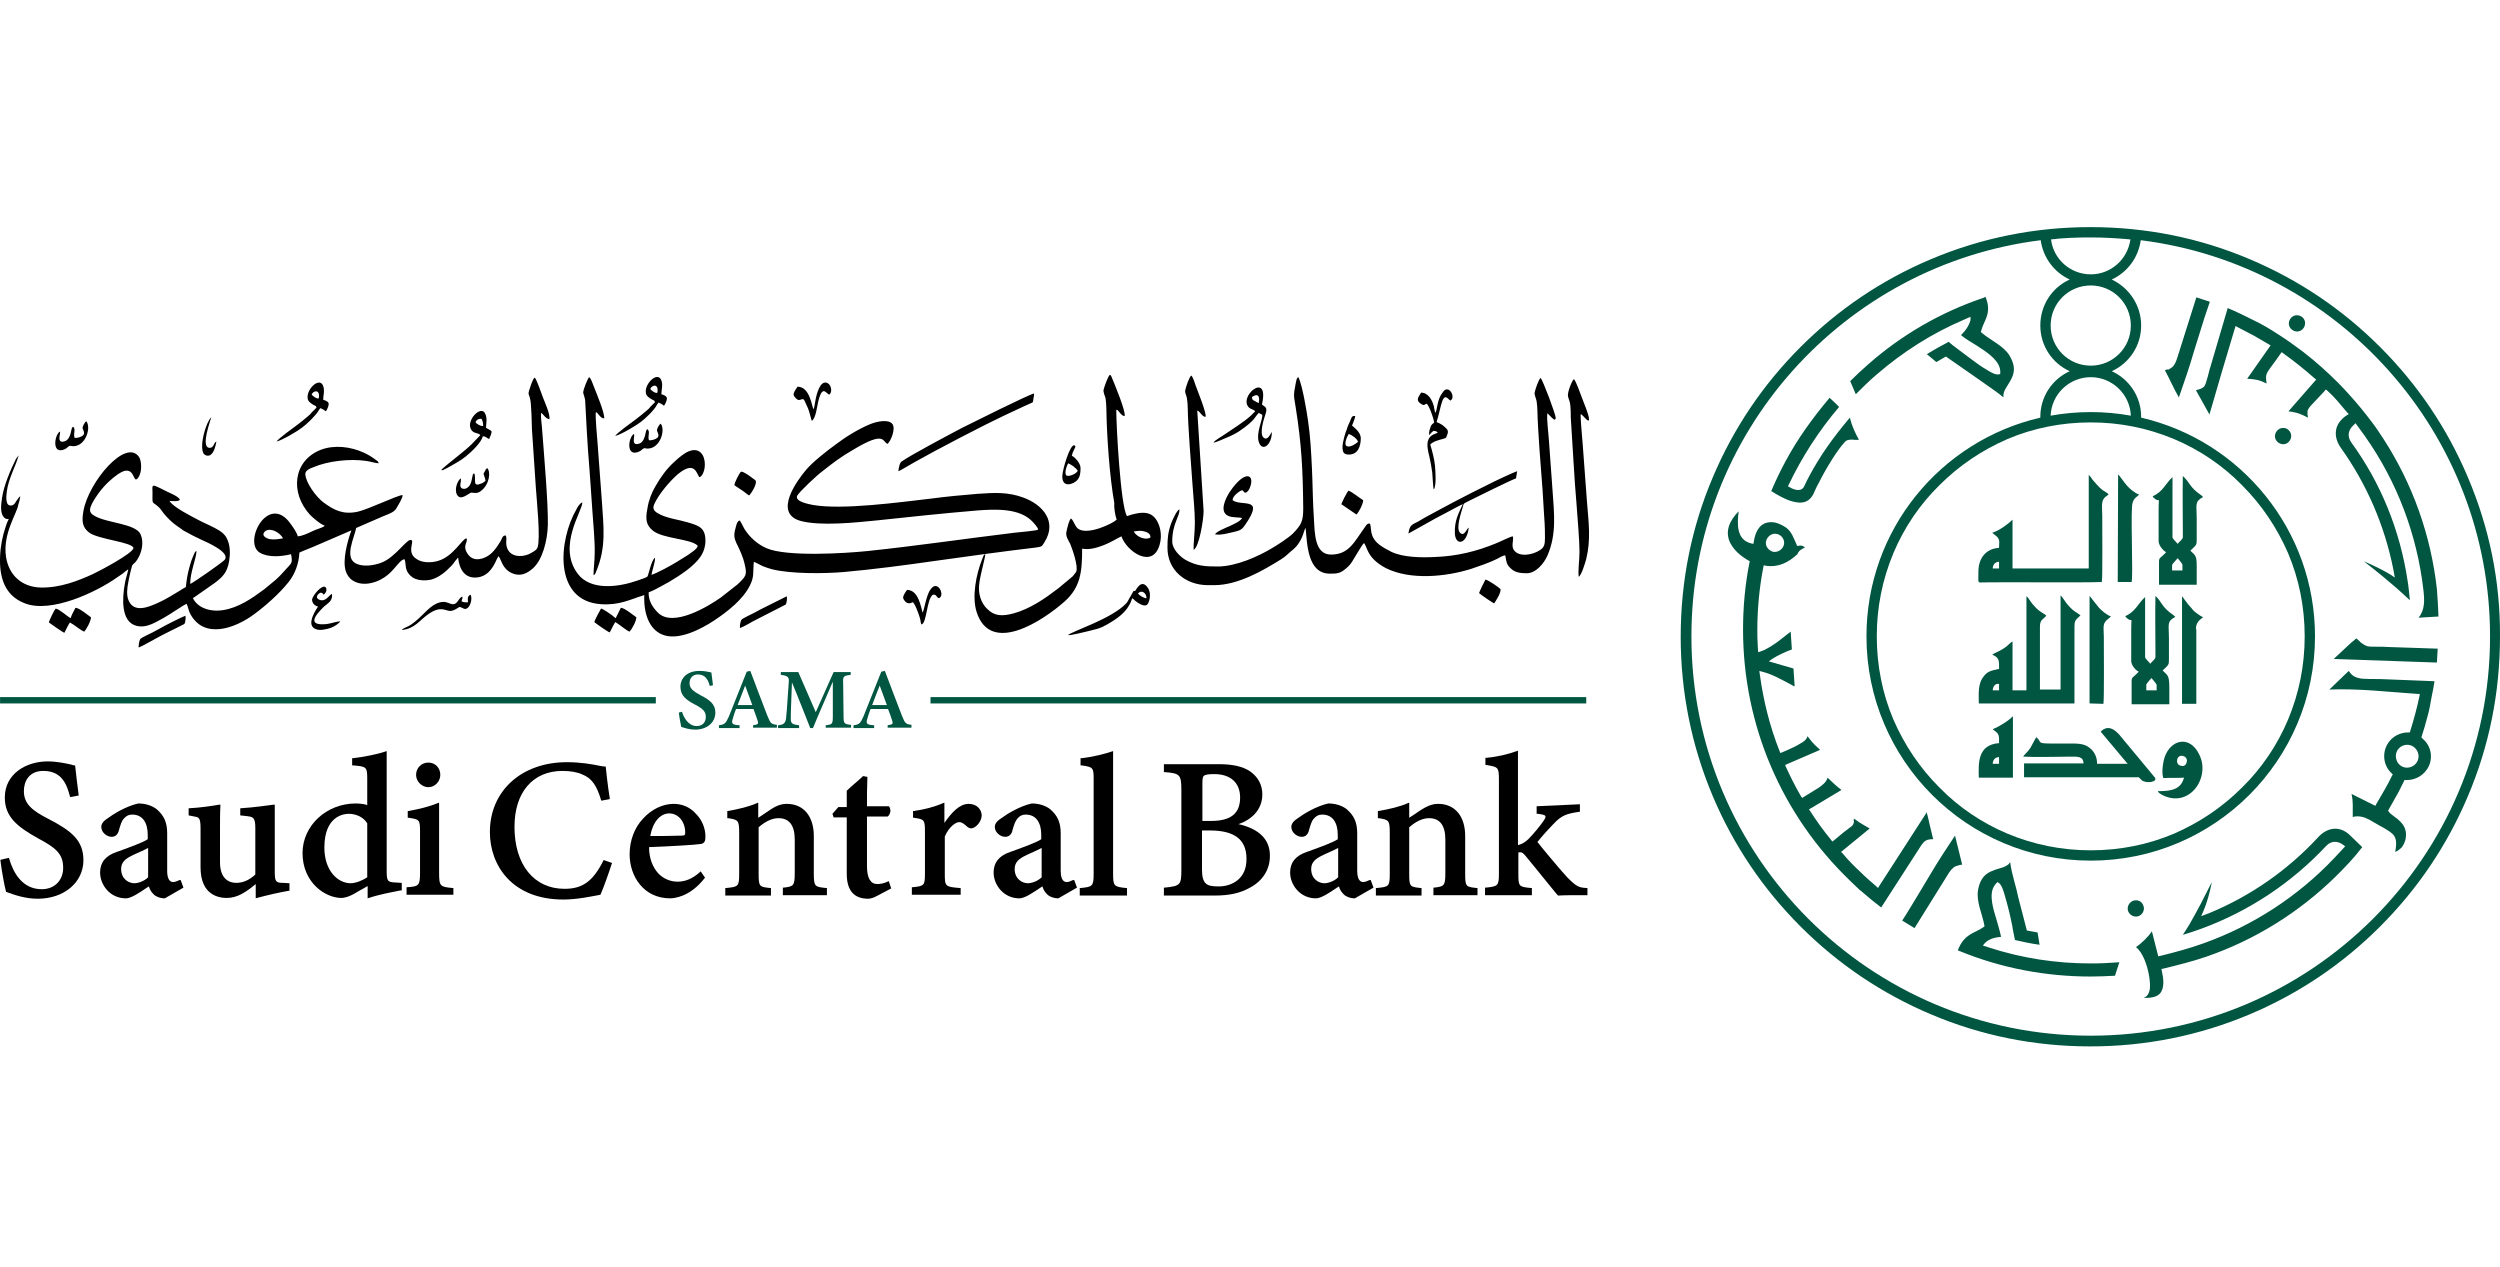 <svg width="150" height="76" viewBox="0 0 150 76" fill="none" xmlns="http://www.w3.org/2000/svg">
<path d="M2.909 49.137C1.933 48.637 1.433 48.232 1.433 47.47C1.433 46.875 1.742 46.255 2.6 46.255C3.695 46.255 4.005 47.041 4.195 47.78L4.219 47.827L4.719 47.732V47.684C4.624 46.994 4.576 46.517 4.529 46.112L4.505 45.922H4.457C4.41 45.922 4.338 45.898 4.267 45.874C3.957 45.803 3.409 45.684 2.861 45.684C1.575 45.684 0.289 46.422 0.289 47.851C0.289 48.994 1.004 49.59 2.29 50.304C3.314 50.852 3.79 51.209 3.79 52.067C3.79 52.829 3.266 53.353 2.504 53.353C1.337 53.353 0.789 52.352 0.551 51.519L0.527 51.471L0.027 51.59V51.638C0.099 52.233 0.266 53.162 0.361 53.496V53.519H0.385C0.909 53.71 1.528 53.924 2.266 53.924C3.838 53.924 5.005 52.948 5.005 51.614C5.005 50.423 4.29 49.852 2.909 49.137Z" fill="black"/>
<path d="M10.769 52.805C10.626 52.876 10.483 52.924 10.388 52.924C10.102 52.924 10.031 52.567 10.031 52.257V49.995C10.031 49.352 9.84 48.923 9.388 48.542C9.102 48.328 8.721 48.208 8.292 48.208C7.554 48.375 6.792 48.851 6.506 49.066C6.244 49.233 6.077 49.399 6.077 49.614C6.077 49.947 6.411 50.209 6.697 50.209C6.911 50.209 7.054 50.09 7.125 49.852C7.22 49.518 7.292 49.256 7.435 49.113C7.578 48.947 7.721 48.875 7.935 48.875C8.53 48.875 8.864 49.328 8.864 50.09V50.352C8.602 50.542 7.792 50.828 7.149 51.066L7.006 51.114C6.315 51.352 6.006 51.757 6.006 52.352C6.006 53.091 6.601 53.901 7.554 53.901C7.864 53.901 8.364 53.567 8.816 53.257C8.864 53.234 8.888 53.21 8.935 53.186C8.983 53.353 9.054 53.496 9.221 53.662C9.364 53.805 9.626 53.901 9.864 53.901H9.888L11.007 53.257L10.841 52.805H10.769ZM7.935 51.328L8.078 51.257C8.34 51.138 8.673 50.995 8.888 50.876V52.638C8.673 52.853 8.316 52.995 8.054 52.995C7.744 52.995 7.268 52.757 7.268 52.138C7.268 51.733 7.53 51.519 7.935 51.328Z" fill="black"/>
<path d="M16.486 52.329V48.28H16.415C16.058 48.327 15.224 48.447 14.462 48.494H14.415V48.923L14.843 48.971C15.2 49.018 15.319 49.066 15.319 49.685V52.471C14.962 52.805 14.581 52.972 14.176 52.972C13.819 52.972 13.2 52.805 13.2 51.733V50.09C13.2 49.328 13.2 48.732 13.224 48.351V48.28H13.152C12.771 48.351 11.938 48.47 11.366 48.494H11.318V48.923L11.676 48.994C11.938 49.042 12.033 49.066 12.033 49.709V52.043C12.033 53.71 13.128 53.877 13.605 53.877C14.248 53.877 14.772 53.519 15.343 53.043V53.9L15.415 53.877C16.129 53.686 16.772 53.543 17.32 53.448H17.368V52.995L16.987 52.972C16.558 52.972 16.486 52.9 16.486 52.329Z" fill="black"/>
<path d="M23.201 52.281V45.065L23.13 45.088C22.654 45.255 21.796 45.422 21.177 45.493H21.129V45.922H21.177C21.963 45.993 22.034 45.993 22.034 46.708V48.304C21.749 48.208 21.391 48.208 21.344 48.208C19.581 48.208 18.152 49.542 18.152 51.185C18.152 52.948 19.51 53.877 20.486 53.877C20.582 53.877 20.891 53.853 21.391 53.543C21.511 53.472 21.63 53.4 21.772 53.329C21.868 53.281 21.963 53.21 22.058 53.162V53.9L22.13 53.877C22.773 53.662 23.559 53.519 23.916 53.448C23.963 53.448 24.011 53.424 24.059 53.424H24.106V52.972L23.702 52.948C23.273 52.924 23.201 52.876 23.201 52.281ZM22.034 49.399V52.638C21.772 52.805 21.391 52.995 21.01 52.995C20.248 52.972 19.462 52.233 19.462 50.852C19.462 48.923 20.677 48.828 20.915 48.828C21.391 48.828 21.82 49.042 22.034 49.399Z" fill="black"/>
<path d="M26.346 52.376V48.161L26.274 48.184C25.75 48.399 25.155 48.542 24.512 48.661H24.464V49.066H24.512C25.178 49.161 25.202 49.185 25.202 49.923V52.352C25.202 53.138 25.131 53.186 24.44 53.233H24.393V53.686H27.203V53.281H27.155C26.417 53.21 26.346 53.186 26.346 52.376Z" fill="black"/>
<path d="M25.703 47.232C26.084 47.232 26.418 46.898 26.418 46.493C26.418 46.065 26.108 45.755 25.703 45.755C25.274 45.755 24.965 46.089 24.965 46.493C24.965 46.898 25.322 47.232 25.703 47.232Z" fill="black"/>
<path d="M36.228 51.59C35.585 52.876 34.966 53.329 33.87 53.329C32.036 53.329 30.869 51.876 30.869 49.613C30.869 47.541 31.965 46.255 33.751 46.255C34.203 46.255 34.656 46.327 34.942 46.47C35.49 46.684 35.799 47.113 36.061 47.994L36.085 48.041L36.585 47.946V47.899C36.466 47.16 36.371 46.279 36.347 46.041V45.993H36.299C36.204 45.993 36.109 45.969 35.966 45.946C35.513 45.85 34.823 45.731 34.013 45.731C31.298 45.731 29.393 47.446 29.393 49.923C29.393 51.947 30.75 53.972 33.799 53.972C34.632 53.972 35.49 53.781 35.895 53.71L36.014 53.686L36.037 53.662C36.204 53.281 36.514 52.424 36.704 51.828L36.728 51.781L36.252 51.614L36.228 51.59Z" fill="black"/>
<path d="M40.421 48.232C39.754 48.232 39.087 48.565 38.587 49.113C38.063 49.661 37.777 50.447 37.777 51.257C37.777 52.566 38.611 53.9 40.207 53.9C40.397 53.9 41.374 53.853 42.279 52.686L42.303 52.662L42.041 52.281L41.993 52.328C41.564 52.709 41.136 52.9 40.659 52.9C40.23 52.9 39.825 52.733 39.516 52.424C39.159 52.042 38.944 51.495 38.944 50.828C40.254 50.78 41.802 50.685 42.064 50.637C42.303 50.59 42.326 50.399 42.326 50.185C42.326 49.685 42.112 49.185 41.755 48.827C41.397 48.422 40.921 48.232 40.421 48.232ZM39.016 50.161C39.159 49.328 39.611 48.803 40.159 48.803C40.397 48.803 40.611 48.899 40.778 49.066C40.993 49.28 41.112 49.613 41.112 49.947C41.112 50.09 41.088 50.137 40.897 50.137C40.23 50.161 39.611 50.161 39.016 50.161Z" fill="black"/>
<path d="M48.829 52.424V50.161C48.829 48.97 48.209 48.232 47.209 48.232C46.804 48.232 46.495 48.399 46.209 48.589C45.923 48.78 45.685 48.947 45.494 49.066C45.494 48.804 45.494 48.47 45.494 48.256V48.161L45.423 48.184C44.947 48.399 44.327 48.542 43.684 48.661H43.637V49.09H43.684C44.28 49.185 44.351 49.209 44.351 49.947V52.424C44.351 53.186 44.303 53.21 43.565 53.281H43.518V53.734H46.257V53.281H46.209C45.566 53.21 45.518 53.21 45.518 52.424V49.637C45.923 49.28 46.328 49.09 46.709 49.09C47.352 49.09 47.685 49.518 47.685 50.376V52.352C47.685 53.162 47.614 53.186 47.019 53.257H46.971V53.71H49.615V53.281H49.567C48.9 53.21 48.829 53.21 48.829 52.424Z" fill="black"/>
<path d="M53.305 52.876C53.067 52.995 52.829 53.043 52.639 53.043C52.234 53.043 52.019 52.686 52.019 51.971V48.994H53.234H53.258C53.353 48.923 53.401 48.804 53.425 48.684C53.425 48.565 53.401 48.47 53.353 48.399L53.329 48.375H52.019C52.019 47.779 52.019 47.136 52.043 46.66V46.612L51.781 46.565L51.757 46.589C51.638 46.708 51.471 46.851 51.305 46.993C51.138 47.136 50.971 47.279 50.828 47.422L50.805 47.446V48.422H50.304L49.947 48.827L50.019 49.042H50.805V52.424C50.805 53.424 51.233 53.924 52.091 53.924C52.21 53.924 52.4 53.876 52.615 53.757L53.472 53.305L53.329 52.876H53.305Z" fill="black"/>
<path d="M58.117 48.232C57.569 48.232 57.093 48.756 56.664 49.375V48.161L56.592 48.184C56.045 48.423 55.473 48.566 54.83 48.661H54.782V49.066H54.83C55.449 49.161 55.497 49.161 55.497 49.899V52.4C55.497 53.138 55.449 53.162 54.759 53.233H54.711V53.686H57.64V53.281H57.593C56.712 53.21 56.688 53.186 56.688 52.424V50.185C56.95 49.59 57.355 49.328 57.545 49.328C57.736 49.328 57.855 49.447 58.045 49.613C58.164 49.709 58.283 49.733 58.426 49.661C58.664 49.542 58.903 49.232 58.903 48.899C58.879 48.566 58.617 48.232 58.117 48.232Z" fill="black"/>
<path d="M64.38 52.805C64.238 52.876 64.095 52.924 63.999 52.924C63.714 52.924 63.642 52.567 63.642 52.257V49.995C63.642 49.352 63.452 48.923 62.999 48.542C62.713 48.328 62.332 48.208 61.904 48.208C61.165 48.375 60.403 48.851 60.117 49.066C59.855 49.233 59.689 49.399 59.689 49.614C59.689 49.947 60.022 50.209 60.308 50.209C60.522 50.209 60.665 50.09 60.737 49.876V49.852C60.832 49.518 60.903 49.28 61.046 49.113C61.189 48.947 61.332 48.875 61.546 48.875C62.142 48.875 62.475 49.328 62.475 50.09V50.352C62.213 50.542 61.403 50.828 60.76 51.066L60.617 51.114C59.927 51.352 59.617 51.757 59.617 52.352C59.617 53.091 60.213 53.901 61.165 53.901C61.475 53.901 61.975 53.567 62.428 53.257C62.475 53.234 62.499 53.21 62.547 53.186C62.594 53.353 62.666 53.496 62.832 53.662C62.975 53.805 63.237 53.901 63.475 53.901H63.499L64.619 53.257L64.452 52.805H64.38ZM61.546 51.328L61.689 51.257C61.951 51.138 62.285 50.995 62.499 50.876V52.638C62.285 52.853 61.927 52.995 61.665 52.995C61.356 52.995 60.88 52.757 60.88 52.138C60.88 51.733 61.141 51.519 61.546 51.328Z" fill="black"/>
<path d="M66.786 52.424V45.065L66.714 45.088C66.309 45.231 65.547 45.422 64.88 45.493H64.833V45.922H64.88C65.595 46.017 65.619 46.065 65.619 46.755V52.424C65.619 53.186 65.547 53.21 64.833 53.281H64.785V53.734H67.619V53.281H67.572C66.833 53.21 66.786 53.162 66.786 52.424Z" fill="black"/>
<path d="M74.311 49.447C75.026 49.208 75.74 48.637 75.74 47.66C75.74 47.089 75.478 46.612 75.002 46.279C74.573 45.993 73.978 45.85 73.121 45.85H69.834V46.327H69.882C70.811 46.398 70.882 46.493 70.882 47.422V52.162C70.882 53.09 70.834 53.162 69.882 53.257H69.834V53.733H72.882C73.764 53.733 74.407 53.591 75.002 53.257C75.764 52.852 76.193 52.162 76.193 51.376C76.217 50.375 75.55 49.732 74.311 49.447ZM73.121 53.186C72.692 53.186 72.478 53.138 72.335 52.995C72.192 52.852 72.12 52.614 72.12 52.162V49.828H72.597C74.073 49.828 74.788 50.375 74.788 51.519C74.812 52.733 73.907 53.186 73.121 53.186ZM72.668 49.256H72.144V47.041C72.144 46.708 72.168 46.589 72.239 46.541C72.335 46.47 72.549 46.446 72.859 46.446C73.835 46.446 74.407 46.97 74.407 47.851C74.407 48.804 73.859 49.256 72.668 49.256Z" fill="black"/>
<path d="M82.171 52.805C82.029 52.876 81.886 52.924 81.79 52.924C81.505 52.924 81.433 52.567 81.433 52.257V49.995C81.433 49.352 81.243 48.923 80.79 48.542C80.504 48.328 80.123 48.208 79.695 48.208C78.956 48.375 78.194 48.851 77.908 49.066C77.646 49.233 77.48 49.399 77.48 49.614C77.48 49.947 77.813 50.209 78.099 50.209C78.313 50.209 78.456 50.09 78.528 49.852C78.623 49.518 78.694 49.256 78.837 49.113C78.98 48.947 79.123 48.875 79.337 48.875C79.933 48.875 80.266 49.328 80.266 50.09V50.352C80.004 50.542 79.194 50.828 78.551 51.066L78.409 51.114C77.718 51.352 77.408 51.757 77.408 52.352C77.408 53.091 78.004 53.901 78.956 53.901C79.266 53.901 79.766 53.567 80.219 53.257C80.266 53.234 80.29 53.21 80.338 53.186C80.385 53.353 80.457 53.496 80.623 53.662C80.766 53.805 81.028 53.901 81.266 53.901H81.29L82.41 53.257L82.243 52.805H82.171ZM79.337 51.328L79.48 51.257C79.742 51.138 80.076 50.995 80.29 50.876V52.638C80.076 52.853 79.718 52.995 79.456 52.995C79.147 52.995 78.671 52.757 78.671 52.138C78.671 51.733 78.933 51.519 79.337 51.328Z" fill="black"/>
<path d="M87.911 52.424V50.161C87.911 48.97 87.292 48.232 86.292 48.232C85.887 48.232 85.577 48.399 85.268 48.589C84.982 48.78 84.744 48.947 84.553 49.066C84.553 48.804 84.553 48.47 84.553 48.256V48.161L84.482 48.184C84.005 48.399 83.386 48.542 82.719 48.661H82.672V49.09H82.719C83.315 49.185 83.386 49.209 83.386 49.947V52.424C83.386 53.186 83.339 53.21 82.6 53.281H82.553V53.734H85.292V53.281H85.244C84.601 53.21 84.553 53.21 84.553 52.424V49.637C84.958 49.28 85.363 49.09 85.744 49.09C86.387 49.09 86.721 49.518 86.721 50.376V52.352C86.721 53.162 86.649 53.186 86.054 53.257H86.006V53.71H88.65V53.281H88.602C87.959 53.21 87.911 53.21 87.911 52.424Z" fill="black"/>
<path d="M95.199 53.281C94.746 53.257 94.603 53.21 94.055 52.662C93.698 52.281 92.555 50.923 92.245 50.519C92.507 50.185 92.984 49.661 93.198 49.447C93.698 48.923 93.96 48.828 94.746 48.709H94.794V48.256L92.198 48.375V48.828H92.245C92.436 48.851 92.698 48.875 92.722 48.971C92.746 49.018 92.722 49.09 92.626 49.232C92.436 49.518 92.007 50.042 91.721 50.328C91.531 50.519 91.34 50.638 91.078 50.709V45.041L91.007 45.065C90.507 45.255 89.768 45.422 89.173 45.469H89.125V45.898H89.173C89.864 46.017 89.935 46.017 89.935 46.732V52.4C89.935 53.138 89.888 53.186 89.149 53.257H89.102V53.71H91.912V53.281H91.864C91.126 53.21 91.102 53.186 91.102 52.424V51.138C91.15 51.138 91.221 51.138 91.245 51.138C91.317 51.138 91.388 51.185 91.531 51.352C91.579 51.4 92.579 52.638 93.103 53.281C93.293 53.519 93.436 53.686 93.46 53.71L93.484 53.734H93.508C93.77 53.71 94.484 53.71 95.199 53.71H95.246V53.281H95.199Z" fill="black"/>
<path fill-rule="evenodd" clip-rule="evenodd" d="M12.984 26.488C12.794 26.583 12.841 26.893 12.556 26.869C12.032 26.821 12.627 25.249 12.675 25.035C12.365 25.321 11.936 26.75 12.222 27.226C12.294 27.321 12.484 27.393 12.627 27.297C12.841 27.155 12.937 26.773 12.984 26.488ZM80.48 30.251L81.385 30.87C81.504 30.775 81.79 30.251 81.79 30.012C81.623 29.917 81.099 29.489 80.909 29.441C80.813 29.536 80.528 30.108 80.48 30.251ZM44.065 29.108C44.208 29.227 44.35 29.298 44.517 29.417C44.636 29.489 44.851 29.679 44.946 29.727C45.065 29.631 45.47 28.988 45.327 28.822C45.279 28.774 45.208 28.727 45.136 28.679C45.017 28.584 44.636 28.298 44.469 28.298C44.374 28.345 44.065 28.965 44.065 29.108ZM88.744 35.586C88.839 35.681 89.578 36.181 89.649 36.205C89.744 36.062 90.078 35.562 90.03 35.347C90.006 35.3 89.316 34.8 89.125 34.776C89.078 34.847 88.768 35.49 88.744 35.586ZM63.737 28.584C63.737 29.346 64.475 29.012 64.642 28.798C64.809 28.607 64.832 28.369 64.832 28.083C64.832 27.774 64.475 27.417 64.309 27.345C64.332 27.226 64.38 27.107 64.428 27.012C64.451 26.964 64.475 26.916 64.499 26.869C64.523 26.797 64.547 26.773 64.475 26.726C64.213 26.583 63.737 28.203 63.737 28.584ZM64.666 28.25C64.57 28.441 64.142 28.607 63.999 28.536C63.832 28.441 63.999 27.941 64.094 27.798C64.309 27.893 64.57 28.083 64.666 28.25ZM80.551 26.797C80.551 27.107 80.599 27.274 80.932 27.274C81.48 27.274 81.647 26.773 81.647 26.297C81.647 25.916 81.218 25.63 81.123 25.535C81.171 25.392 81.313 25.083 81.313 24.963C81.099 24.916 81.075 25.106 81.004 25.273C80.932 25.44 80.861 25.559 80.813 25.749C80.718 25.94 80.551 26.559 80.551 26.797ZM81.48 26.512C81.409 26.583 81.028 26.869 80.813 26.773C80.599 26.678 80.837 26.154 80.932 26.035C81.123 26.107 81.456 26.345 81.48 26.512ZM29.132 28.846C29.037 28.917 29.013 28.965 28.87 29.012C28.322 29.25 28.584 28.774 28.465 28.417C28.37 28.441 28.393 28.345 28.322 28.703C28.298 28.822 28.274 28.941 28.227 29.036C28.155 29.203 27.941 29.417 27.703 29.298C27.536 29.179 27.679 28.917 27.655 28.703C27.512 28.75 27.227 29.298 27.417 29.679C27.655 30.108 28.155 29.536 28.298 29.56C28.536 29.584 28.655 29.608 28.846 29.465C29.37 29.084 29.465 28.298 29.227 28.083L29.156 28.155C29.132 28.179 29.132 28.203 29.108 28.25C29.084 28.274 29.037 28.393 29.013 28.417C29.013 28.488 29.108 28.655 29.132 28.846ZM4.387 25.607C4.339 25.654 4.363 25.607 4.315 25.678C4.267 25.797 4.244 26.226 4.005 26.416C3.91 26.488 3.672 26.559 3.601 26.44C3.505 26.297 3.624 26.059 3.601 25.892C3.267 26.059 3.077 27.345 3.91 26.94C4.005 26.893 4.029 26.845 4.101 26.797C4.22 26.702 4.244 26.773 4.387 26.773C5.173 26.773 5.482 25.607 5.173 25.273C5.101 25.321 4.934 25.583 4.958 25.702C5.006 25.869 5.22 26.107 4.72 26.25C4.672 26.25 4.625 26.273 4.577 26.273C4.458 26.273 4.482 26.297 4.458 26.202C4.41 25.988 4.553 25.726 4.387 25.607ZM44.398 37.681C44.565 37.634 45.017 37.372 45.184 37.276L47.137 36.276C47.208 36.205 47.232 35.895 47.208 35.776L45.636 36.562C45.374 36.705 45.113 36.848 44.851 36.967C44.779 37.014 44.517 37.134 44.493 37.181C44.422 37.276 44.374 37.586 44.398 37.681ZM8.316 38.848C8.459 38.825 9.602 38.158 9.864 38.039L11.055 37.443C11.127 37.372 11.15 37.062 11.127 36.943C10.96 36.991 9.745 37.61 9.555 37.729C9.293 37.872 9.031 38.015 8.769 38.134C8.674 38.181 8.435 38.301 8.412 38.348C8.34 38.467 8.316 38.753 8.316 38.848ZM55.354 36.753C55.258 36.443 55.115 35.395 54.425 35.395C54.353 35.49 54.115 35.8 54.21 35.943C54.449 36.371 54.734 36.133 54.758 36.133C54.877 36.157 55.139 36.872 55.187 37.062C55.234 37.181 55.234 37.372 55.282 37.467C55.616 37.419 55.592 35.943 55.973 35.681C56.211 35.657 56.163 35.824 56.33 35.895C56.735 35.752 56.259 34.728 55.83 35.371C55.568 35.705 55.449 36.657 55.354 36.753ZM48.804 24.559C48.709 24.368 48.59 23.201 47.851 23.201C47.78 23.32 47.542 23.606 47.637 23.749C47.994 24.297 48.113 23.725 48.28 24.058L48.495 24.535C48.59 24.797 48.685 25.226 48.709 25.249C48.947 25.106 49.018 24.416 49.09 24.106C49.352 23.034 49.566 23.63 49.757 23.677C50.019 23.463 49.804 22.868 49.447 22.963C49.114 23.058 48.947 23.844 48.899 24.177C48.876 24.32 48.852 24.487 48.804 24.559ZM27.703 36.086V36.014C27.727 35.943 27.75 35.943 27.75 35.8C27.584 35.824 27.512 36.062 27.369 36.181C27.179 36.348 26.965 36.181 26.774 36.133C26.202 36.014 25.702 36.538 25.369 36.872C24.535 37.705 24.345 37.586 24.154 37.753C24.107 37.777 24.154 37.753 24.107 37.8C24.892 37.729 25.178 37.205 25.702 36.848C26.441 36.324 26.726 36.657 27.012 36.657C27.274 36.657 27.512 36.419 27.584 36.419C27.655 36.419 27.774 36.514 27.893 36.538C28.227 36.538 28.37 35.871 28.227 35.681C27.989 35.776 28.084 36.086 28.084 36.133C27.941 36.157 27.798 36.133 27.703 36.086ZM18.986 24.463C18.891 24.559 18.819 24.63 18.724 24.725C18.629 24.844 18.581 24.892 18.462 24.987C18.271 25.154 18.057 25.321 17.843 25.487C17.652 25.63 16.652 26.345 16.604 26.488C16.938 26.416 17.89 25.845 18.129 25.654C18.391 25.464 18.938 24.94 19.105 24.654C19.153 24.582 19.153 24.559 19.224 24.487C19.367 24.559 19.415 24.559 19.534 24.678C19.534 24.678 19.534 24.654 19.558 24.654C19.581 24.678 19.724 24.368 19.724 24.249C19.724 24.106 19.558 24.035 19.391 23.987C19.391 23.725 19.51 23.392 19.367 23.106C19.129 22.63 18.367 23.368 18.462 23.916C18.486 24.082 18.605 24.154 18.7 24.225C18.748 24.249 18.796 24.297 18.867 24.32C18.891 24.344 18.915 24.344 18.962 24.368L18.986 24.463ZM18.7 23.677C18.772 23.439 19.224 23.32 19.129 23.892C19.034 23.963 18.772 23.773 18.7 23.677ZM28.822 26.107L28.298 26.654C27.869 27.083 26.917 27.774 26.488 28.179C26.536 28.226 26.441 28.226 26.583 28.203L26.869 28.06C27.274 27.821 27.584 27.678 27.941 27.393C28.298 27.107 28.894 26.535 28.965 26.178C29.156 26.178 29.227 26.297 29.346 26.345C29.394 26.202 29.513 26.035 29.489 25.869C29.394 25.773 29.251 25.749 29.156 25.654C29.179 25.392 29.251 25.035 29.084 24.773C28.774 24.273 27.727 25.511 28.441 25.94C28.632 26.011 28.751 26.011 28.822 26.107ZM28.536 25.345C28.56 25.202 28.727 25.106 28.894 25.13C28.965 25.273 28.989 25.368 28.989 25.559C28.822 25.583 28.584 25.416 28.536 25.345ZM19.081 36.395C19.057 36.443 18.271 37.515 18.962 37.753C19.2 37.848 19.605 37.753 19.82 37.681C20.034 37.61 20.343 37.419 20.415 37.276C20.153 37.3 19.915 37.396 19.605 37.443C18.414 37.562 18.891 36.943 19.391 36.443C19.629 36.205 19.986 36.086 19.915 35.633C19.748 35.705 19.534 36.133 19.177 35.99C18.819 35.847 19.153 35.562 19.248 35.562C19.367 35.562 19.367 35.633 19.415 35.681C19.629 35.538 19.629 35.252 19.486 35.205C19.272 35.133 18.772 35.705 18.724 35.967C18.724 36.205 18.891 36.348 19.081 36.395ZM5.053 37.896C5.173 37.777 5.458 37.276 5.458 37.038C5.292 36.919 4.744 36.467 4.529 36.467C4.458 36.61 4.267 36.943 4.244 37.086C4.053 37.014 3.601 36.562 3.339 36.514C3.267 36.586 2.958 37.205 2.934 37.348C2.958 37.372 3.767 37.943 3.863 37.967C3.91 37.872 4.148 37.396 4.196 37.348C4.434 37.467 4.911 37.872 5.053 37.896ZM64.07 38.11C64.237 38.134 65.071 37.92 65.285 37.872C65.833 37.729 65.976 37.729 66.428 37.467C67.047 37.11 67.619 36.729 67.881 36.038C67.881 36.014 67.905 35.99 67.905 35.967C67.929 35.919 67.905 35.943 67.953 35.895C68.024 35.99 68.596 36.491 68.834 36.276C68.953 36.157 69.12 35.609 68.858 35.252C68.476 34.704 68.167 35.395 68.119 35.443C67.976 35.538 68.119 35.252 67.833 35.776C67.738 35.919 67.667 36.109 67.571 36.205C66.69 37.134 64.38 37.848 64.07 38.11ZM68.286 35.609C68.5 35.347 68.81 35.609 68.786 35.895C68.619 35.895 68.334 35.705 68.286 35.609ZM37.777 37.896C37.896 37.777 38.182 37.276 38.182 37.038C38.039 36.943 37.468 36.467 37.253 36.467L36.944 37.086C36.848 37.038 36.825 36.991 36.729 36.919C36.586 36.824 36.205 36.538 36.062 36.514C36.015 36.586 35.681 37.205 35.657 37.324C35.705 37.372 36.467 37.92 36.586 37.943C36.634 37.848 36.872 37.372 36.92 37.324C37.134 37.443 37.634 37.872 37.777 37.896ZM75.312 24.678C75.24 24.749 75.121 24.868 75.05 24.94C74.669 25.297 73.907 25.773 73.454 26.083C73.287 26.202 72.882 26.416 72.811 26.559C73.001 26.535 73.43 26.321 73.621 26.25C73.907 26.131 74.145 26.011 74.359 25.869C75.335 25.202 75.264 25.035 75.526 24.773L75.74 24.892C75.764 25.202 75.359 25.94 75.526 26.512C75.717 27.131 76.312 26.726 76.312 25.916C76.217 26.035 76.074 26.44 75.836 26.273C75.526 26.059 75.836 25.13 75.931 24.844C76.074 24.416 75.883 24.416 75.717 24.273C76.193 22.177 74.192 23.844 74.978 24.487C75.145 24.582 75.24 24.582 75.312 24.678ZM75.121 23.82C75.645 23.463 75.55 24.082 75.526 24.177C75.431 24.154 75.359 24.106 75.288 24.058C75.169 24.011 75.121 23.987 75.121 23.82ZM86.124 24.773C86.077 24.678 86.053 24.487 86.029 24.368C85.934 24.011 85.696 23.558 85.267 23.558C85.172 23.749 84.862 24.011 85.291 24.249C85.481 24.368 85.457 24.249 85.6 24.225C85.743 24.32 86.005 25.059 86.053 25.345C86.053 25.345 86.053 25.345 86.029 25.368C86.029 25.368 86.029 25.368 86.005 25.392C85.886 25.487 85.862 25.511 85.815 25.678C85.767 25.797 85.719 25.988 85.767 26.107C85.791 26.059 85.934 25.892 85.958 25.892C86.005 25.845 86.053 25.845 86.124 25.869C86.148 25.869 86.172 25.892 86.196 25.892C86.243 25.94 86.22 25.916 86.267 25.964C86.1 26.059 85.791 26.059 85.672 26.464C85.6 26.75 85.696 27.131 85.767 27.417C85.839 27.726 85.886 28.012 85.934 28.345C85.958 28.536 85.981 29.298 86.029 29.369C86.196 29.131 86.124 28.274 86.1 27.941C86.053 27.512 85.934 27.059 85.815 26.678C85.958 26.488 86.362 26.392 86.624 26.321C86.767 26.273 86.767 26.273 86.815 26.131C86.934 25.869 86.863 25.773 86.696 25.63C86.41 25.368 86.291 25.392 86.196 25.321C86.362 24.773 86.339 24.749 86.458 24.32C86.672 23.487 86.863 23.963 87.029 24.035C87.387 23.82 86.886 22.987 86.553 23.558C86.22 23.963 86.243 24.582 86.124 24.773ZM74.526 31.084C74.407 31.299 73.978 31.465 73.74 31.584C73.621 31.632 72.93 31.918 72.906 32.061C73.263 32.132 73.787 31.965 74.121 31.894C74.526 31.799 74.573 31.703 74.883 31.227C75.764 29.822 74.478 30.394 73.954 30.012C73.954 29.798 74.24 29.56 74.407 29.465C74.645 29.322 74.573 29.56 74.716 29.56C74.835 29.56 74.931 29.393 74.978 29.298C75.335 28.465 74.716 28.131 73.787 29.512C73.549 29.87 73.144 30.679 73.668 30.941C73.954 31.084 74.288 31.013 74.526 31.084ZM84.505 32.013L86.124 31.108C86.386 30.965 86.672 30.822 86.934 30.679C87.172 30.56 87.529 30.346 87.768 30.251C87.506 30.822 87.267 31.227 87.291 31.989C87.315 32.751 88.006 32.704 88.125 31.656C88.006 31.703 87.863 32.227 87.601 31.965C87.339 31.703 87.672 30.751 87.768 30.417C87.839 30.155 87.768 30.251 88.316 29.965C88.554 29.846 90.721 28.774 90.959 28.703L91.031 28.274C90.84 28.322 89.53 28.941 89.268 29.084C87.863 29.774 86.839 30.322 85.481 31.061C85.338 31.132 85.219 31.227 85.076 31.299C84.695 31.489 84.576 31.513 84.505 32.013ZM53.901 28.274C54.044 28.226 54.282 28.06 54.425 27.988C54.592 27.893 54.758 27.798 54.925 27.702C56.092 27.035 59.117 25.464 60.188 24.963C60.712 24.725 61.284 24.439 61.832 24.201C61.998 24.13 61.974 24.154 61.998 23.963C62.022 23.844 62.046 23.725 62.046 23.606C61.713 23.677 58.235 25.416 57.711 25.678C56.949 26.083 54.734 27.25 54.115 27.678C53.972 27.75 53.925 28.083 53.901 28.274ZM71.692 31.37C71.692 31.918 71.596 32.68 71.62 32.99C71.954 32.823 72.216 31.156 72.216 30.656L71.835 24.63C72.025 24.701 72.12 25.011 72.335 25.011C72.406 24.797 71.858 23.463 71.739 23.13C71.692 22.987 71.573 22.606 71.477 22.534C71.358 22.606 71.168 23.177 71.12 23.392C71.072 23.582 71.192 23.701 71.215 23.892C71.239 24.058 71.263 24.249 71.263 24.439C71.287 25.726 71.454 27.702 71.549 29.06C71.596 29.774 71.692 30.632 71.692 31.37ZM34.991 23.558C34.991 23.606 35.11 23.916 35.11 24.035L35.205 25.821C35.253 26.607 35.3 27.393 35.372 28.203C35.419 28.988 35.491 29.774 35.538 30.584C35.586 31.37 35.705 32.466 35.681 33.228C35.681 33.609 35.61 34.157 35.61 34.514C35.705 34.466 35.729 34.419 35.776 34.276C36.396 32.799 36.205 31.561 36.11 30.036L35.848 26.512C35.824 26.178 35.705 24.987 35.753 24.725C35.896 24.773 36.015 25.106 36.253 25.106C36.277 24.749 35.8 23.63 35.634 23.201C35.562 23.034 35.467 22.701 35.348 22.63C35.276 22.677 34.991 23.368 34.991 23.558ZM94.77 33.085C94.77 33.609 94.674 34.228 94.722 34.609C94.889 34.514 95.103 33.799 95.175 33.537C95.46 32.37 95.317 31.346 95.222 30.155L94.96 26.631C94.936 26.321 94.817 25.035 94.841 24.844C94.984 24.892 95.341 25.44 95.341 25.154C95.341 24.892 95.032 24.177 94.936 23.916C94.841 23.677 94.555 22.844 94.436 22.749C94.317 22.82 94.031 23.558 94.079 23.773C94.127 23.987 94.198 24.082 94.222 24.344C94.246 24.582 94.246 24.821 94.246 25.035C94.293 25.94 94.365 26.821 94.412 27.726C94.46 28.607 94.531 29.512 94.603 30.394C94.651 31.061 94.77 32.466 94.77 33.085ZM67 31.18C66.762 31.418 65.261 32.132 64.69 31.727C64.475 31.561 64.451 31.275 64.261 31.108C64.142 31.203 64.047 31.632 63.999 31.846C63.904 32.156 64.094 32.394 64.213 32.632C64.332 32.918 64.713 33.99 64.57 34.3C64.547 34.371 64.38 34.538 64.356 34.585L63.499 35.3C62.689 35.919 61.832 36.514 60.831 36.8C60.117 36.991 59.664 36.967 59.236 36.538C58.878 36.205 58.664 35.633 58.759 34.99C58.831 34.419 59.117 33.466 59.117 33.252C59.021 33.275 58.998 33.371 58.926 33.561C58.569 34.466 58.307 35.776 58.593 36.705C59.426 39.349 62.594 37.229 63.88 36.086C64.832 35.228 64.928 34.323 64.928 32.918C65.38 33.013 65.857 32.847 66.238 32.704C66.666 32.537 67.071 32.275 67.286 32.18C67.595 33.085 69.143 34.157 69.572 32.704C69.763 32.085 69.596 31.394 69.262 31.037C68.953 30.703 68.5 30.727 68.024 30.846C67.881 30.87 67.738 30.941 67.619 30.965C67.238 30.394 66.976 25.607 66.976 24.582C67.095 24.63 67.024 24.582 67.119 24.678C67.143 24.725 67.19 24.749 67.214 24.797C67.286 24.868 67.357 24.963 67.476 24.963C67.571 24.725 66.881 23.058 66.69 22.606C66.643 22.51 66.666 22.534 66.595 22.487C66.476 22.558 66.238 23.273 66.214 23.392C66.19 23.535 66.285 23.725 66.333 23.892C66.357 24.082 66.381 24.273 66.381 24.487C66.404 26.131 66.571 28.56 66.857 30.179C66.833 30.441 66.904 30.918 67 31.18ZM68.024 31.894C68.238 31.846 68.476 31.823 68.691 31.894C68.858 31.942 69.048 32.037 69.024 32.251C68.834 32.394 68.286 32.323 68.024 31.894ZM73.073 33.99C72.335 33.99 71.787 33.966 71.12 33.585C70.834 33.418 70.334 32.966 70.334 32.489C70.334 31.394 70.81 30.965 70.763 30.56C70.596 30.632 70.358 31.18 70.263 31.418C70.072 31.965 70.048 32.323 70.048 32.87C70.048 34.204 71.12 35.109 72.478 35.109H72.859C74.288 35.109 75.788 34.228 76.86 33.561C77.098 33.418 77.288 33.228 77.479 33.061C78.194 32.513 78.194 31.846 78.336 31.68C78.432 32.585 78.432 34.419 79.789 34.419C80.146 34.419 80.385 34.419 80.67 34.18C80.885 34.014 80.98 33.918 81.123 33.704C81.266 33.49 81.718 32.68 81.837 32.585C82.052 32.799 81.98 33.466 83.147 34.085C84.624 34.823 86.744 34.609 88.268 34.133C88.697 33.99 89.387 33.752 89.816 33.537C89.959 33.466 90.173 33.323 90.316 33.323C90.388 33.728 90.388 33.871 90.65 34.109C90.888 34.347 91.221 34.395 91.602 34.395C92.174 34.395 92.65 33.776 92.841 33.347C93.412 32.037 93.245 30.799 93.15 29.393L92.936 26.44C92.912 25.988 92.793 25.202 92.841 24.797C92.936 24.844 93.341 25.416 93.341 25.059C93.341 24.868 92.579 22.82 92.436 22.677C92.317 22.749 92.102 23.415 92.078 23.558C92.055 23.701 92.174 23.916 92.198 24.082C92.221 24.273 92.245 24.463 92.245 24.678C92.269 25.821 92.46 28.203 92.555 29.417C92.579 29.822 92.602 30.203 92.626 30.584C92.674 31.299 92.698 31.584 92.698 32.275C92.698 32.68 92.65 32.847 92.388 33.013C91.959 33.299 91.15 33.442 90.84 33.013C90.65 32.751 90.84 32.418 90.769 32.18C90.65 32.18 89.935 32.537 89.744 32.608C88.577 33.085 87.41 33.371 86.124 33.418C85.267 33.466 84.171 33.442 83.481 33.109C82.981 32.847 82.457 32.585 82.314 32.061C82.242 31.87 82.266 31.561 82.195 31.418C82.028 31.394 81.98 31.513 81.909 31.608C81.266 32.489 80.956 33.275 79.861 33.275C78.884 33.275 78.884 32.013 78.837 31.156C78.765 30.155 78.765 29.131 78.718 28.131C78.67 27.131 78.622 26.178 78.479 25.226C78.384 24.559 78.146 23.153 77.908 22.63C77.789 22.677 77.789 22.796 77.741 23.011C77.598 23.773 77.622 23.677 77.741 24.439C78.098 26.678 78.17 28.179 78.194 30.489C78.194 31.299 78.074 31.489 77.574 32.013C77.336 32.251 76.574 32.751 76.312 32.894C75.526 33.371 74.168 33.99 73.073 33.99ZM0.123 29.87L0.076 30.227C0.004 30.87 0.243 31.203 0.528 31.132C0.457 31.275 0.385 31.442 0.338 31.608C0.147 32.18 0.028 32.751 0.004 33.418C-0.043 34.657 0.29 35.752 1.505 36.205C3.053 36.8 5.744 35.562 7.078 34.609C7.173 34.538 7.268 34.49 7.387 34.395C7.435 34.347 7.483 34.323 7.53 34.276L7.697 34.157C7.649 34.442 7.53 34.728 7.483 35.062C7.34 35.871 7.245 37.276 8.15 37.538C8.793 37.729 9.388 37.3 9.841 37.062C10.15 36.895 11.008 36.3 11.198 36.229C11.27 36.348 11.317 36.657 11.412 36.824C12.246 38.396 14.127 37.681 15.223 36.872C15.914 36.371 16.795 35.586 17.319 34.919C17.7 34.442 17.938 33.799 17.962 33.156C18.152 33.061 18.605 32.894 18.819 32.799L21.082 31.823C20.844 32.489 20.534 33.609 20.748 34.276C20.82 34.49 20.963 34.704 21.153 34.823C21.796 35.252 22.749 34.943 23.297 34.466C23.702 34.133 24.059 33.514 24.273 33.561C24.392 33.823 24.226 34.204 24.678 34.585C24.94 34.823 25.464 34.871 25.869 34.776C26.226 34.681 26.56 34.442 26.774 34.252C27.369 33.704 27.179 33.776 27.417 33.537C27.465 33.466 27.417 33.514 27.488 33.466C27.56 34.18 27.917 34.776 28.727 34.633C29.084 34.562 29.322 34.347 29.465 34.157C29.561 34.038 29.632 33.918 29.703 33.776C29.775 33.633 29.822 33.49 29.918 33.371C30.084 33.585 30.132 34.109 30.68 34.371C31.228 34.633 31.633 34.395 31.966 34.109C32.538 33.609 32.847 32.466 32.871 31.489C32.895 30.155 32.633 27.202 32.514 25.607C32.49 25.392 32.442 24.987 32.466 24.773C32.609 24.844 32.704 25.106 32.966 25.154C33.014 24.844 32.704 24.177 32.585 23.868C32.49 23.63 32.204 22.772 32.085 22.653C31.966 22.725 31.847 23.13 31.799 23.273C31.633 23.725 31.752 23.606 31.823 24.011C31.871 24.225 31.918 25.44 31.918 25.773C31.99 26.94 32.085 28.179 32.157 29.346C32.204 30.012 32.442 32.346 32.252 32.847C32.204 33.013 31.918 33.156 31.728 33.252C31.275 33.442 30.656 33.418 30.442 32.918C30.299 32.585 30.442 32.323 30.346 32.132C30.156 32.108 30.132 32.299 30.037 32.466C29.799 32.847 29.537 33.275 29.06 33.466C28.632 33.633 28.322 33.561 28.108 33.299C27.679 32.751 28.108 32.537 27.989 32.299C27.727 32.323 27.203 33.395 26.274 33.656C25.869 33.776 25.321 33.776 24.988 33.537C24.392 33.156 24.845 32.537 24.702 32.418C24.464 32.204 23.773 33.442 22.844 33.776C22.439 33.918 21.868 34.014 21.439 33.847C20.582 33.537 21.272 32.251 21.368 31.68L23.011 30.965C23.297 30.846 23.63 30.751 23.773 30.513C23.868 30.346 24.178 29.87 24.154 29.703C23.868 29.703 22.106 30.56 21.463 30.703C20.582 30.894 20.034 30.608 19.391 30.132C18.986 29.822 18.367 29.012 18.319 28.465C18.295 28.226 18.605 28.107 18.796 28.036C19.677 27.655 21.01 27.512 21.963 27.655C22.201 27.678 22.535 27.798 22.725 27.798C22.677 27.655 22.63 27.655 22.535 27.583C22.32 27.417 22.082 27.274 21.82 27.155C21.034 26.797 20.058 26.678 19.248 26.988C17.605 27.631 17.366 29.536 18.605 30.894C18.748 31.037 19.224 31.465 19.486 31.537C19.462 31.561 19.462 31.561 19.439 31.584C19.343 31.656 19.2 31.68 19.105 31.727C18.962 31.775 18.843 31.823 18.7 31.894C18.438 32.013 18.152 32.156 17.867 32.18C17.819 31.965 17.581 31.632 17.462 31.465C16.128 29.512 14.556 32.513 15.58 33.156C16.104 33.466 16.89 33.395 17.462 33.252C17.581 33.823 17.462 33.799 17.176 34.133C17.009 34.323 16.747 34.609 16.557 34.776L15.866 35.347C15.128 35.895 14.318 36.467 13.365 36.61C12.556 36.729 11.841 36.443 11.579 35.895C11.603 35.871 11.579 35.871 11.627 35.847C11.674 35.824 11.627 35.847 11.674 35.824L12.865 34.99C13.341 34.633 13.627 34.371 13.746 33.68C13.818 33.252 13.818 32.775 13.651 32.394C13.508 32.037 13.246 31.87 12.889 31.68C12.579 31.513 12.222 31.37 11.912 31.203C11.508 30.989 10.364 30.417 10.174 30.06C10.388 30.06 10.674 30.108 10.793 29.989C10.745 29.798 10.198 29.584 10.007 29.489C9.864 29.417 9.721 29.346 9.579 29.274C9.507 29.25 9.436 29.203 9.364 29.179C9.078 29.036 9.15 29.298 9.15 29.512C9.15 30.322 9.102 30.06 9.459 30.37C9.626 30.513 9.698 30.632 9.817 30.799C10.055 31.084 10.317 31.346 10.627 31.561C10.698 31.608 10.769 31.656 10.865 31.727C10.936 31.775 11.008 31.846 11.079 31.87C11.412 32.061 11.746 32.227 12.103 32.394C12.365 32.513 13.889 33.156 13.461 33.609C13.294 33.776 11.674 34.919 11.412 35.038C11.412 34.323 11.77 33.537 11.793 33.061C11.698 33.085 11.674 33.18 11.627 33.275C11.603 33.347 11.555 33.442 11.531 33.514C11.46 33.68 11.412 33.871 11.365 34.038C11.246 34.442 11.198 34.8 11.15 35.228C11.031 35.276 10.865 35.395 10.745 35.467C10.341 35.705 9.936 35.967 9.507 36.157C8.935 36.419 8.054 36.8 7.721 36.038C7.578 35.728 7.626 35.276 7.697 34.943C7.721 34.752 7.888 34.038 7.935 33.918C7.983 33.847 8.03 33.823 8.102 33.752C8.15 33.704 8.197 33.633 8.245 33.561C8.507 33.156 8.65 32.537 8.435 32.061C8.15 31.418 6.459 31.394 5.696 30.965C5.292 30.751 5.363 30.537 5.554 30.155C5.863 29.608 6.244 29.131 6.697 28.75C6.768 28.703 6.792 28.655 6.863 28.607C6.935 28.56 6.983 28.536 7.054 28.465C7.173 28.393 7.316 28.298 7.483 28.25C7.983 28.155 7.983 28.679 8.15 28.774C8.316 28.727 8.435 28.417 8.459 28.179C8.483 27.893 8.459 27.607 8.34 27.417C7.554 26.273 5.315 28.917 5.006 30.656C4.887 31.322 4.958 31.656 5.363 31.965C5.935 32.37 8.007 32.537 8.007 32.894C7.911 33.228 6.078 34.204 5.577 34.442C4.696 34.847 3.601 35.276 2.457 35.252C1.29 35.228 0.528 34.49 0.362 33.418C0.147 32.013 1.028 30.799 1.1 30.274C1.148 30.132 1.195 29.965 1.219 29.774C1.1 29.87 1.1 29.893 0.981 30.06C0.909 30.179 0.838 30.298 0.719 30.322C0.314 30.417 0.362 29.822 0.409 29.489C0.504 28.727 0.933 27.988 1.124 27.321L0.957 27.536C0.647 28.155 0.219 29.155 0.123 29.87ZM16.985 32.299C16.723 32.346 16.438 32.394 16.176 32.346C15.961 32.299 15.675 32.132 15.866 31.918C16.08 31.656 16.676 31.799 16.985 32.299ZM53.258 26.631C53.448 26.464 53.758 25.726 53.544 25.44C53.305 25.13 52.591 25.297 52.234 25.44C51.519 25.726 50.686 26.25 50.162 26.654C49.661 27.012 48.78 27.702 48.375 28.179C47.851 28.798 46.375 30.775 48.018 31.251C49.233 31.584 51.376 31.346 52.591 31.227C54.592 31.013 56.592 30.799 58.593 30.632C59.76 30.537 61.189 30.489 61.951 31.299C61.998 31.346 62.308 31.68 62.284 31.775C62.236 31.846 61.022 31.942 60.855 31.965C57.902 32.323 55.02 32.751 52.067 33.061C50.686 33.204 47.208 33.418 45.994 32.894C45.446 32.656 44.97 32.227 44.66 31.727C44.589 31.608 44.446 31.275 44.374 31.227C44.255 31.275 44.231 31.37 44.184 31.489C44.017 32.061 44.017 32.204 44.184 32.585C44.374 32.966 44.589 33.418 44.684 33.871C44.827 34.49 44.779 34.562 44.255 35.062L43.255 35.847C42.517 36.371 40.373 37.681 39.468 36.753C39.158 36.443 38.897 36.038 38.92 35.538C39.135 35.467 39.444 35.3 39.659 35.181C40.183 34.919 41.183 34.3 41.612 33.871C41.945 33.561 42.326 33.133 42.326 32.442C42.326 31.656 41.921 31.537 41.278 31.346C40.73 31.18 40.087 31.108 39.611 30.87C39.373 30.751 39.087 30.608 39.254 30.251C39.516 29.655 40.206 28.846 40.683 28.441C41.731 27.583 41.802 28.488 41.969 28.631C42.136 28.584 42.255 28.274 42.278 28.06C42.35 27.536 42.136 26.94 41.564 27.012C41.23 27.059 40.945 27.297 40.706 27.488C40.611 27.559 40.564 27.631 40.468 27.702C39.992 28.131 39.635 28.631 39.325 29.179C39.111 29.536 38.92 30.012 38.849 30.489C38.706 31.18 38.777 31.513 39.182 31.846C39.778 32.323 41.421 32.323 41.85 32.728C41.921 32.894 41.397 33.204 41.278 33.299C41.04 33.442 40.826 33.585 40.587 33.728C40.278 33.918 39.42 34.395 39.087 34.49C39.135 34.204 39.325 33.68 39.301 33.466C39.087 33.585 38.92 34.466 38.849 34.585C38.801 34.657 38.396 34.776 38.277 34.823C37.134 35.228 35.443 35.467 34.657 34.419C33.443 32.775 34.919 30.703 34.943 30.155C34.848 30.155 34.8 30.251 34.729 30.322C34.657 30.417 34.633 30.465 34.586 30.56C33.514 32.394 33.181 36.062 36.062 36.252C37.182 36.324 37.801 35.967 38.658 35.705C38.611 36.8 38.944 37.729 39.706 38.062C40.683 38.491 42.088 37.729 42.85 37.229C43.636 36.705 44.565 35.99 44.993 35.133C45.279 34.561 45.16 34.323 45.232 33.704C45.398 33.776 45.565 33.871 45.756 33.966C45.946 34.038 46.137 34.109 46.327 34.157C47.47 34.442 49.471 34.419 50.614 34.323C52.448 34.157 54.258 33.918 56.092 33.656C58.116 33.371 60.188 33.085 62.189 32.847C62.522 32.799 62.522 32.775 62.665 32.537C63.451 31.299 62.57 30.274 61.379 29.846C60.45 29.512 59.664 29.56 58.64 29.631C57.711 29.703 56.759 29.798 55.854 29.917C53.996 30.132 50.543 30.608 48.78 30.298C48.566 30.251 47.685 30.108 47.828 29.751C47.947 29.512 49.018 28.512 49.376 28.25C49.947 27.798 50.471 27.393 51.186 26.988C53.163 25.797 52.924 26.535 53.258 26.631ZM38.849 25.749C38.801 25.797 38.825 25.749 38.777 25.821C38.73 25.94 38.706 26.369 38.468 26.559C38.373 26.631 38.134 26.702 38.063 26.583C37.968 26.44 38.087 26.202 38.039 26.035C37.706 26.202 37.515 27.488 38.373 27.083C38.468 27.035 38.492 26.988 38.563 26.94C38.682 26.845 38.706 26.916 38.849 26.916C39.635 26.916 39.944 25.749 39.635 25.416C39.563 25.464 39.397 25.726 39.42 25.845C39.468 26.011 39.682 26.25 39.182 26.392C39.135 26.392 39.087 26.416 39.039 26.416C38.92 26.416 38.944 26.44 38.92 26.345C38.873 26.154 39.016 25.892 38.849 25.749ZM39.301 24.13C39.206 24.225 39.135 24.297 39.039 24.392C38.944 24.511 38.897 24.559 38.777 24.654C38.587 24.821 38.373 24.987 38.158 25.154C37.968 25.297 36.967 26.011 36.92 26.154C37.253 26.083 38.206 25.511 38.444 25.321C38.706 25.13 39.254 24.606 39.397 24.32C39.444 24.249 39.444 24.225 39.516 24.154C39.659 24.225 39.706 24.225 39.825 24.344C39.825 24.344 39.825 24.32 39.849 24.32C39.873 24.344 40.016 24.035 40.016 23.916C40.016 23.773 39.849 23.701 39.682 23.654C39.682 23.392 39.801 23.058 39.659 22.772C39.42 22.296 38.658 23.034 38.754 23.582C38.777 23.749 38.897 23.82 38.992 23.892C39.039 23.916 39.087 23.963 39.158 23.987C39.182 24.011 39.206 24.011 39.254 24.035L39.301 24.13ZM39.016 23.344C39.087 23.106 39.539 22.963 39.444 23.558C39.349 23.63 39.087 23.439 39.016 23.344Z" fill="black"/>
<path d="M42.588 41.159C42.493 40.825 42.35 40.468 41.874 40.468C41.54 40.468 41.373 40.706 41.373 40.992C41.373 41.301 41.588 41.468 42.017 41.706C42.588 41.992 42.922 42.254 42.922 42.754C42.922 43.35 42.421 43.778 41.707 43.778C41.373 43.778 41.088 43.683 40.873 43.612C40.85 43.493 40.754 43.016 40.73 42.754L40.921 42.707C41.016 43.04 41.302 43.564 41.802 43.564C42.136 43.564 42.35 43.35 42.35 43.016C42.35 42.683 42.16 42.516 41.707 42.278C41.159 41.992 40.826 41.73 40.826 41.206C40.826 40.682 41.231 40.254 41.969 40.254C42.302 40.254 42.564 40.325 42.683 40.349C42.707 40.539 42.731 40.778 42.779 41.111L42.588 41.159Z" fill="#005640"/>
<path d="M45.185 43.683V43.516C45.518 43.469 45.518 43.421 45.447 43.207C45.399 43.04 45.304 42.802 45.209 42.54H44.161C44.089 42.73 44.018 42.921 43.97 43.111C43.851 43.445 43.97 43.493 44.375 43.516V43.683H43.137V43.516C43.47 43.469 43.542 43.421 43.732 42.992L44.804 40.301L45.018 40.254C45.352 41.135 45.709 42.087 46.042 42.945C46.233 43.421 46.281 43.445 46.614 43.493V43.659H45.185V43.683ZM44.709 41.135C44.566 41.54 44.399 41.921 44.256 42.302H45.137L44.709 41.135Z" fill="#005640"/>
<path d="M49.542 43.683V43.516C49.946 43.469 49.97 43.445 49.97 42.945V40.897C49.589 41.802 49.065 42.969 48.779 43.683H48.613C48.327 42.969 47.898 41.849 47.517 40.944C47.446 42.635 47.446 42.992 47.446 43.135C47.446 43.421 47.565 43.469 47.946 43.516V43.683H46.684V43.516C46.969 43.492 47.112 43.421 47.16 43.135C47.184 42.945 47.208 42.707 47.327 40.92C47.35 40.658 47.303 40.539 46.85 40.492V40.325H47.898L48.946 42.73L50.018 40.325H51.042V40.492C50.613 40.539 50.566 40.587 50.59 40.968L50.613 42.921C50.613 43.421 50.637 43.445 51.066 43.492V43.659H49.542V43.683Z" fill="#005640"/>
<path d="M53.259 43.683V43.516C53.593 43.469 53.593 43.421 53.521 43.207C53.474 43.04 53.378 42.802 53.283 42.54H52.235C52.164 42.73 52.092 42.921 52.044 43.111C51.925 43.445 52.044 43.493 52.449 43.516V43.683H51.211V43.516C51.544 43.469 51.616 43.421 51.806 42.992L52.878 40.301L53.092 40.254C53.426 41.135 53.783 42.087 54.117 42.945C54.307 43.421 54.355 43.445 54.688 43.493V43.659H53.259V43.683ZM52.783 41.135C52.616 41.54 52.473 41.921 52.33 42.302H53.212L52.783 41.135Z" fill="#005640"/>
<path d="M39.349 41.826H0.004V42.207H39.349V41.826Z" fill="#005640"/>
<path d="M95.175 41.826H55.83V42.207H95.175V41.826Z" fill="#005640"/>
<path fill-rule="evenodd" clip-rule="evenodd" d="M136.973 25.678C136.711 25.678 136.497 25.916 136.497 26.178C136.497 26.44 136.735 26.654 136.997 26.654C137.259 26.654 137.473 26.416 137.473 26.154C137.473 25.892 137.235 25.654 136.973 25.678ZM137.807 18.914C137.545 18.914 137.33 19.152 137.33 19.414C137.33 19.676 137.569 19.891 137.831 19.891C138.093 19.891 138.307 19.652 138.307 19.39C138.307 19.128 138.093 18.914 137.807 18.914ZM117.658 20.105C117.944 20.343 118.277 20.534 118.587 20.724C119.063 21.034 119.849 21.51 119.992 22.105C120.016 22.177 120.016 22.272 120.016 22.344V22.439L119.921 22.463C119.73 22.51 119.373 22.296 119.23 22.201C118.897 22.01 118.563 21.772 118.254 21.534C117.968 21.32 117.682 21.105 117.396 20.891C117.229 20.772 117.087 20.653 116.92 20.51C116.467 20.748 116.039 20.986 115.61 21.248L116.181 21.724L116.753 21.391L118.396 22.534C118.682 22.749 118.992 22.939 119.278 23.154C119.587 23.368 119.897 23.582 120.206 23.844V23.677C120.23 23.487 120.326 23.32 120.421 23.177C120.516 23.011 120.635 22.844 120.707 22.677C120.945 22.177 120.826 21.772 120.564 21.32C120.183 20.724 119.421 20.415 118.897 19.962L118.849 19.914L118.873 19.843C118.944 19.557 119.087 19.319 119.182 19.057C119.349 18.605 119.301 18.247 119.135 17.819C119.087 17.819 119.063 17.842 119.016 17.866C116.467 18.724 114.109 20.081 112.085 21.867C111.728 22.177 111.371 22.51 111.013 22.868L111.347 23.654C111.752 23.249 112.157 22.844 112.609 22.463C114.181 21.105 115.943 19.986 117.849 19.176C117.92 19.152 117.992 19.105 118.063 19.081L118.23 19.009V19.2C118.158 19.51 117.92 19.867 117.658 20.105ZM130.971 56.091C131.353 55.972 131.734 55.853 132.115 55.71C134.949 54.663 137.497 52.971 139.569 50.757C139.879 50.423 140.284 50.447 140.617 50.709L140.712 50.78L140.046 51.495C137.878 53.781 135.211 55.52 132.234 56.592C131.376 56.901 130.495 57.139 129.614 57.354L129.495 57.377L129.114 55.877C128.876 56.234 128.495 56.592 128.161 56.83C128.59 57.163 128.828 57.949 128.923 58.425C128.971 58.687 129.019 59.021 128.995 59.307C128.971 59.473 128.923 59.64 128.804 59.759C128.757 59.807 128.685 59.854 128.614 59.878C128.971 59.878 129.376 59.854 129.59 59.616C129.9 59.283 129.804 58.664 129.709 58.259L129.685 58.14L129.804 58.116C130.686 57.901 131.543 57.687 132.377 57.401C135.282 56.401 137.926 54.758 140.117 52.614C140.403 52.328 140.689 52.043 140.974 51.733C141.236 51.447 141.498 51.138 141.736 50.828L141.046 50.161C140.427 49.518 139.641 49.613 139.069 50.256C137.259 52.209 135.044 53.757 132.567 54.782L132.067 54.972L132.186 54.71C132.424 54.162 132.591 53.543 132.71 52.924C132.472 53.376 132.258 53.829 132.019 54.281C131.805 54.686 131.591 55.067 131.376 55.448C131.233 55.687 131.091 55.901 130.971 56.091ZM128.137 54.019C127.875 54.019 127.661 54.258 127.661 54.52C127.661 54.782 127.899 54.996 128.161 54.996C128.423 54.996 128.637 54.758 128.637 54.496C128.614 54.21 128.399 53.996 128.137 54.019ZM141.832 33.68C142.237 33.99 142.618 34.3 143.023 34.633C143.356 34.919 143.713 35.205 144.047 35.514C144.237 35.681 144.404 35.848 144.594 36.014C144.547 35.609 144.523 35.228 144.452 34.824C143.999 31.823 142.856 28.988 141.07 26.535C140.808 26.154 140.903 25.773 141.236 25.488L141.332 25.392L141.903 26.178C143.832 28.917 145.023 32.085 145.404 35.395C145.476 36.014 145.499 36.586 145.118 37.062L146.309 36.991C146.285 36.443 146.262 35.895 146.214 35.347C145.857 32.132 144.761 29.036 142.999 26.321C142.784 25.988 142.546 25.63 142.308 25.321C141.879 24.749 141.451 24.225 140.974 23.701C140.76 23.463 140.522 23.201 140.307 22.987C139.641 22.32 138.95 21.701 138.212 21.129C137.711 20.748 137.211 20.391 136.687 20.057C136.211 19.748 135.735 19.462 135.235 19.224C134.711 18.962 134.187 18.7 133.663 18.485L132.639 21.963C132.543 22.248 132.496 22.534 132.4 22.82C132.353 22.963 132.329 23.13 132.21 23.225C132.115 23.32 131.924 23.368 131.757 23.415C132.019 23.892 132.305 24.392 132.567 24.868C133.067 23.154 133.567 21.415 134.091 19.7L134.139 19.557L134.258 19.629C134.592 19.795 134.925 19.986 135.258 20.153C135.544 20.319 135.83 20.486 136.116 20.653L136.235 20.724L134.83 22.725C135.306 22.749 135.568 22.796 135.997 23.011C135.997 22.939 135.973 22.892 135.973 22.82C135.973 22.725 135.949 22.63 135.973 22.534C135.997 22.367 136.116 22.225 136.211 22.082C136.425 21.796 136.616 21.534 136.83 21.224L136.902 21.129L136.997 21.201C137.664 21.677 138.283 22.177 138.878 22.701L138.974 22.772L137.307 24.678C137.473 24.701 137.64 24.725 137.807 24.773C138.045 24.844 138.259 24.94 138.474 25.059C138.474 25.011 138.474 24.963 138.45 24.892C138.45 24.821 138.45 24.725 138.45 24.654C138.497 24.511 138.617 24.368 138.712 24.273C138.974 24.011 139.212 23.725 139.474 23.463L139.545 23.368L139.641 23.439C140.069 23.82 140.45 24.297 140.831 24.749L140.927 24.844L140.808 24.916C140.069 25.392 139.95 26.154 140.45 26.869C141.998 29.036 143.07 31.513 143.594 34.133L143.689 34.657L143.451 34.49C142.975 34.204 142.403 33.918 141.832 33.68ZM143.856 44.993C144.07 44.683 144.499 44.588 144.809 44.803C145.118 45.017 145.214 45.446 144.999 45.755C144.785 46.065 144.356 46.16 144.047 45.946C143.737 45.731 143.666 45.303 143.856 44.993ZM146.071 40.873L143.07 40.754C142.689 40.73 142.308 40.754 141.951 40.73C141.713 40.73 141.474 40.706 141.26 40.587C141.117 40.516 141.022 40.397 140.927 40.254C140.546 40.635 140.141 40.992 139.76 41.373C141.522 41.301 143.285 41.516 145.047 41.635H145.19L145.166 41.778C145.023 42.468 144.833 43.159 144.618 43.85L144.594 43.945H144.499C143.999 43.945 143.547 44.183 143.285 44.588C142.903 45.16 142.999 45.946 143.499 46.398L143.57 46.47L143.523 46.541C143.237 47.136 142.903 47.684 142.57 48.256L142.522 48.351L141.093 47.637C141.141 47.851 141.165 48.065 141.165 48.256C141.165 48.399 141.165 48.542 141.165 48.685C141.165 48.78 141.165 48.899 141.165 49.018C141.522 48.923 141.856 49.018 142.165 49.185C142.38 49.304 142.57 49.423 142.784 49.542C142.927 49.613 143.094 49.709 143.237 49.804C143.427 49.923 143.642 50.066 143.713 50.28C143.808 50.518 143.761 50.852 143.713 51.114C143.856 51.066 143.999 50.947 144.094 50.852C144.285 50.614 144.38 50.304 144.356 49.995C144.332 49.661 144.166 49.423 143.928 49.209C143.832 49.113 143.713 49.042 143.594 48.947C143.499 48.875 143.404 48.804 143.332 48.708L143.285 48.637L143.594 48.089C143.832 47.684 144.047 47.279 144.237 46.874L144.261 46.803H144.332C144.833 46.827 145.333 46.589 145.619 46.16C146.023 45.565 145.904 44.755 145.333 44.302L145.285 44.231L145.309 44.16C145.428 43.778 145.547 43.397 145.642 43.016C145.761 42.611 145.833 42.183 145.904 41.778C145.976 41.468 146.023 41.159 146.071 40.873ZM146.262 38.92C145.309 38.896 144.38 38.848 143.427 38.825C143.094 38.801 142.761 38.801 142.403 38.801C142.237 38.801 142.07 38.801 141.927 38.729C141.832 38.682 141.736 38.61 141.665 38.563C141.57 38.467 141.474 38.396 141.379 38.301C141.284 38.396 141.189 38.467 141.093 38.539C140.736 38.872 140.379 39.206 140.022 39.539L146.214 39.753L146.262 38.92ZM129.9 22.225C130.186 22.749 130.424 23.32 130.733 23.844C131.043 22.939 131.376 22.01 131.638 21.081C131.757 20.724 131.853 20.367 131.972 20.01C132.162 19.367 132.377 18.724 132.591 18.104L131.781 17.842L130.638 21.462C130.567 21.677 130.495 21.891 130.328 22.034C130.257 22.082 130.186 22.129 130.114 22.177C130.019 22.153 129.947 22.177 129.9 22.225ZM117.73 51.876L117.301 50.137C116.777 50.923 116.277 51.685 115.8 52.495C115.586 52.852 115.372 53.21 115.157 53.567C114.824 54.115 114.491 54.686 114.133 55.234L114.872 55.687L116.872 52.471C116.991 52.281 117.134 52.066 117.349 51.971C117.42 51.947 117.491 51.924 117.587 51.9C117.634 51.9 117.682 51.876 117.73 51.876ZM111.537 26.392C111.299 25.964 111.109 25.535 110.99 25.059C110.513 25.63 110.037 26.226 109.608 26.845C109.227 27.393 108.894 27.941 108.584 28.512C108.465 28.727 108.346 28.965 108.251 29.179C108.084 29.536 107.631 29.393 107.369 29.227L107.274 29.179L107.322 29.084C108.132 27.393 109.132 25.845 110.346 24.416C110.156 24.225 109.965 24.035 109.775 23.868C108.775 25.059 107.87 26.297 107.131 27.679C106.822 28.25 106.536 28.846 106.274 29.465C106.655 29.703 107.107 29.965 107.536 30.084C107.798 30.155 108.108 30.203 108.37 30.084C108.632 29.965 108.798 29.703 108.894 29.441C108.965 29.274 109.06 29.084 109.156 28.917C109.394 28.441 109.656 27.988 109.942 27.536C110.156 27.202 110.394 26.845 110.656 26.559C110.728 26.464 110.799 26.416 110.918 26.392C111.037 26.369 111.156 26.369 111.299 26.392C111.394 26.392 111.466 26.392 111.537 26.392ZM107.036 32.68C106.965 32.966 106.679 33.156 106.393 33.109C106.107 33.037 105.893 32.751 105.964 32.466C106.036 32.18 106.322 31.965 106.607 32.037C106.893 32.085 107.107 32.394 107.036 32.68ZM108.298 32.847C108.251 32.799 108.203 32.775 108.132 32.751C108.06 32.728 107.989 32.728 107.893 32.751H107.822L107.798 32.68C107.608 32.275 107.512 31.894 107.131 31.632C107.012 31.561 106.893 31.489 106.774 31.442C106.56 31.346 106.322 31.299 106.083 31.346C105.512 31.442 105.297 32.013 105.226 32.513L105.202 32.632L105.083 32.608C104.178 32.394 104.226 31.442 104.321 30.679C103.797 31.203 103.44 31.894 103.845 32.632C104.083 33.061 104.488 33.395 104.916 33.633L104.988 33.68L104.964 33.776C104.702 35.085 104.583 36.443 104.583 37.777C104.583 43.493 106.893 48.899 111.013 52.852L111.061 52.9C111.228 53.067 111.418 53.233 111.585 53.4L111.68 53.472C112.061 53.805 112.466 54.139 112.871 54.448L115.205 50.828C115.324 50.638 115.467 50.423 115.705 50.376C115.8 50.352 115.896 50.352 115.991 50.352C115.92 50.09 115.872 49.828 115.8 49.566C115.753 49.351 115.705 49.137 115.658 48.947C115.634 48.875 115.61 48.804 115.61 48.732C114.657 50.209 113.705 51.685 112.752 53.162L112.68 53.281L112.585 53.186C112.252 52.9 111.942 52.638 111.633 52.328C111.252 51.971 110.894 51.614 110.561 51.209L110.466 51.114L112.18 49.709C111.966 49.59 111.728 49.447 111.537 49.328C111.442 49.256 111.347 49.185 111.228 49.113C111.228 49.137 111.228 49.161 111.228 49.209C111.228 49.28 111.252 49.351 111.204 49.423C111.18 49.518 111.085 49.59 111.013 49.637C110.87 49.756 110.728 49.852 110.608 49.947C110.418 50.114 110.227 50.256 110.037 50.423L109.942 50.495L109.87 50.399C109.418 49.852 108.989 49.256 108.608 48.661L108.536 48.566L110.489 47.398C110.204 47.184 109.918 46.922 109.656 46.66C109.584 46.922 109.37 47.089 109.132 47.256L108.132 47.875L108.06 47.779C107.727 47.208 107.441 46.636 107.155 46.017L107.107 45.898L109.203 44.993C109.156 44.945 109.132 44.922 109.084 44.874C108.941 44.755 108.822 44.636 108.703 44.493C108.608 44.374 108.536 44.279 108.441 44.16C108.441 44.183 108.441 44.183 108.441 44.207C108.37 44.398 108.227 44.493 108.06 44.588C107.917 44.683 107.774 44.755 107.631 44.826C107.393 44.945 107.155 45.041 106.941 45.136L106.822 45.184L106.774 45.065C106.179 43.564 105.798 42.016 105.583 40.42L105.559 40.254L105.726 40.301C106.322 40.444 106.893 40.778 107.441 41.063C107.512 41.111 107.608 41.159 107.679 41.182L107.608 40.111L106.131 39.682L106.322 39.539C106.512 39.42 106.726 39.301 106.941 39.206C107.131 39.11 107.322 39.039 107.512 38.968L107.441 37.896C107.227 38.062 106.988 38.253 106.774 38.42C106.464 38.658 106.012 38.968 105.631 39.087L105.488 39.134L105.464 38.706C105.44 38.396 105.44 38.11 105.44 37.8C105.44 36.538 105.559 35.276 105.798 34.038L105.821 33.918L105.94 33.942C106.703 34.061 107.298 33.752 107.846 33.252C107.917 33.037 108.108 32.942 108.298 32.847ZM120.064 56.211C119.992 55.853 119.873 55.472 119.778 55.139C119.611 54.591 119.325 53.71 119.635 53.186C119.683 53.114 119.73 53.043 119.778 52.995L119.849 52.924L119.921 52.971C120.087 53.067 120.206 53.448 120.254 53.614C120.373 53.996 120.468 54.377 120.564 54.758C120.635 55.115 120.73 55.448 120.778 55.806C120.826 55.996 120.85 56.211 120.897 56.401C121.397 56.52 121.874 56.615 122.374 56.687L122.255 55.949L121.612 55.83L121.111 53.9C121.04 53.543 120.945 53.21 120.85 52.852C120.754 52.495 120.659 52.114 120.611 51.733L120.516 51.852C120.373 51.971 120.206 52.043 120.016 52.09C119.825 52.138 119.635 52.209 119.468 52.281C118.968 52.495 118.777 52.9 118.682 53.4C118.563 54.091 118.944 54.853 119.063 55.52V55.591L118.992 55.639C118.754 55.806 118.492 55.901 118.254 56.044C117.849 56.282 117.634 56.592 117.468 57.02C117.515 57.044 117.539 57.044 117.587 57.068C120.087 58.092 122.755 58.592 125.446 58.592C125.922 58.592 126.423 58.568 126.899 58.544L127.161 57.735C126.589 57.782 126.018 57.806 125.446 57.806C123.374 57.806 121.326 57.497 119.349 56.854C119.278 56.83 119.206 56.806 119.135 56.782L118.968 56.734L119.087 56.592C119.325 56.33 119.73 56.234 120.064 56.211Z" fill="#005640"/>
<path d="M148.07 28.631C146.831 25.702 145.069 23.082 142.806 20.82C140.544 18.557 137.924 16.794 134.994 15.556C131.97 14.27 128.755 13.627 125.42 13.627C122.11 13.627 118.895 14.27 115.846 15.556C112.917 16.794 110.297 18.557 108.034 20.82C105.772 23.082 104.009 25.702 102.771 28.631C101.485 31.656 100.842 34.871 100.842 38.205C100.842 41.516 101.485 44.731 102.771 47.78C104.009 50.709 105.772 53.329 108.034 55.591C110.297 57.854 112.917 59.616 115.846 60.855C118.871 62.141 122.086 62.784 125.42 62.784C128.731 62.784 131.946 62.141 134.994 60.855C137.924 59.616 140.544 57.854 142.806 55.591C145.069 53.329 146.831 50.709 148.07 47.78C149.356 44.755 149.999 41.54 149.999 38.205C150.023 34.871 149.356 31.656 148.07 28.631ZM125.444 14.246C126.254 14.246 127.04 14.294 127.826 14.365C127.659 15.556 126.659 16.461 125.444 16.461C124.229 16.461 123.205 15.556 123.062 14.365C123.848 14.27 124.634 14.246 125.444 14.246ZM125.444 24.725C124.634 24.725 123.825 24.797 123.039 24.94C123.086 23.654 124.158 22.63 125.444 22.63C126.73 22.63 127.802 23.654 127.85 24.94C127.064 24.797 126.254 24.725 125.444 24.725ZM130.446 26.345C131.97 26.988 133.351 27.917 134.518 29.108C135.709 30.298 136.614 31.656 137.281 33.18C137.948 34.752 138.281 36.443 138.281 38.182C138.281 39.92 137.948 41.587 137.281 43.183C136.638 44.707 135.709 46.089 134.518 47.256C133.327 48.446 131.97 49.351 130.446 50.018C128.874 50.685 127.183 51.019 125.444 51.019C123.706 51.019 122.038 50.685 120.443 50.018C118.918 49.375 117.537 48.446 116.37 47.256C115.179 46.065 114.274 44.707 113.607 43.183C112.941 41.611 112.607 39.92 112.607 38.182C112.607 36.443 112.941 34.776 113.607 33.18C114.25 31.656 115.179 30.275 116.37 29.108C117.561 27.917 118.918 27.012 120.443 26.345C122.015 25.678 123.706 25.345 125.444 25.345C127.183 25.345 128.85 25.678 130.446 26.345ZM123.039 19.533C123.039 18.2 124.11 17.128 125.444 17.128C126.778 17.128 127.85 18.2 127.85 19.533C127.85 20.867 126.778 21.939 125.444 21.939C124.11 21.939 123.039 20.867 123.039 19.533ZM125.444 62.141C112.202 62.141 101.485 51.423 101.485 38.182C101.485 25.964 110.63 15.889 122.443 14.413C122.586 15.461 123.253 16.342 124.182 16.771C123.134 17.247 122.419 18.295 122.419 19.533C122.419 20.748 123.134 21.796 124.182 22.272C123.134 22.749 122.419 23.797 122.419 25.011C122.419 25.035 122.419 25.035 122.419 25.059C116.442 26.44 111.988 31.775 111.988 38.182C111.988 45.612 118.013 51.638 125.444 51.638C132.875 51.638 138.9 45.612 138.9 38.182C138.9 31.799 134.447 26.44 128.469 25.059C128.469 25.059 128.469 25.035 128.469 25.011C128.469 23.797 127.754 22.749 126.706 22.272C127.754 21.796 128.469 20.748 128.469 19.533C128.469 18.319 127.754 17.271 126.706 16.771C127.635 16.342 128.302 15.461 128.445 14.413C140.258 15.889 149.403 25.964 149.403 38.182C149.403 51.423 138.662 62.141 125.444 62.141Z" fill="#005640"/>
<path fill-rule="evenodd" clip-rule="evenodd" d="M130.66 33.49C130.779 33.633 130.946 33.823 130.946 33.895V34.228H130.326V33.895C130.35 33.823 130.565 33.609 130.66 33.49ZM131.422 33.037C131.803 32.68 131.803 32.704 131.803 32.346V31.084C131.803 30.274 131.66 30.108 132.184 29.822L132.089 29.727C131.351 29.227 131.398 28.941 130.97 28.56C130.946 29.846 130.97 30.608 130.97 31.894C130.97 32.037 130.97 32.156 130.97 32.227C130.97 32.37 130.755 32.489 130.66 32.632C130.493 32.442 130.35 32.299 130.35 32.251C130.35 32.085 130.35 32.013 130.35 31.656C130.35 29.703 130.35 30.084 130.35 28.631C129.922 29.012 129.779 29.512 129.159 29.774C129.207 29.822 129.159 29.798 129.207 29.846C129.636 30.274 129.517 29.584 129.517 30.656V32.466C129.517 32.704 129.755 33.013 129.969 33.133L129.779 33.323C129.66 33.442 129.541 33.466 129.541 33.68V35.085H131.803C131.803 34.728 131.803 34.371 131.803 33.99C131.803 33.323 131.732 33.347 131.422 33.037ZM127.064 34.919H127.897C127.992 34.466 127.85 31.608 127.921 30.394C127.921 30.179 128.016 29.941 128.183 29.822L128.35 29.679C128.088 29.584 127.778 29.322 127.635 29.155C127.421 28.917 127.159 28.512 127.087 28.465L127.064 34.919ZM126.111 34.919C126.159 34.585 126.135 31.727 126.135 30.918C126.135 30.56 126.063 30.132 126.23 29.917C126.325 29.774 126.421 29.774 126.516 29.655C126.254 29.417 126.206 29.56 125.587 28.822C125.516 28.75 125.516 28.727 125.468 28.655L125.325 28.488V34.109H120.752V31.18C120.514 31.418 119.99 31.823 119.538 31.965L119.561 31.989L119.823 32.204C120.014 32.418 119.943 32.537 119.943 32.87C119.157 32.918 118.704 33.49 118.704 34.3C118.704 35.062 118.633 34.943 119.038 34.943C119.895 34.919 125.42 34.966 126.111 34.919ZM119.561 34.109C119.585 33.847 119.704 33.728 119.943 33.704V34.109H119.561ZM131.755 37.753C131.755 37.372 131.946 37.205 132.184 37.038C132.041 36.967 131.898 36.872 131.779 36.776C131.636 36.681 131.565 36.586 131.47 36.467C131.231 36.229 130.993 35.847 130.922 35.776V42.23H131.779V37.753H131.755ZM126.206 42.23C126.254 41.944 126.23 39.015 126.23 38.205C126.23 37.61 126.111 37.419 126.516 37.11L126.659 36.991C126.397 36.895 126.063 36.61 125.92 36.443L125.373 35.752V42.206L126.206 42.23ZM122.396 37.61C122.396 37.157 122.586 37.181 122.777 36.943C122.658 36.8 122.443 36.776 122.11 36.419C122.015 36.324 121.919 36.205 121.848 36.109C121.776 36.014 121.681 35.824 121.586 35.776V41.421H120.752V38.491C120.657 38.539 120.657 38.539 120.586 38.61C120.157 39.039 119.728 39.134 119.538 39.277C119.823 39.42 119.943 39.491 119.943 39.896C119.943 40.23 119.943 39.825 119.943 40.135C119.49 40.23 119.252 40.277 119.038 40.563C118.656 41.016 118.728 41.611 118.728 42.206H124.468V37.586C124.468 37.3 124.515 37.205 124.706 37.038C124.73 37.014 124.753 37.014 124.777 36.967C124.825 36.943 124.801 36.943 124.825 36.919C124.563 36.705 124.468 36.729 124.158 36.395C124.063 36.276 123.967 36.181 123.896 36.062C123.801 35.943 123.729 35.8 123.634 35.728V41.373H122.396V37.61ZM119.561 41.421C119.585 41.182 119.704 40.992 119.943 41.039V41.421H119.823H119.681H119.561ZM129.088 40.682C129.207 40.825 129.374 41.016 129.398 41.087V41.421H128.778V41.087C128.778 41.016 128.993 40.801 129.088 40.682ZM129.755 40.23C130.136 39.873 130.136 39.896 130.136 39.539V38.277C130.136 37.443 129.993 37.3 130.517 37.014L130.422 36.919C129.683 36.419 129.731 36.133 129.326 35.752C129.302 37.038 129.326 37.8 129.326 39.087C129.326 39.23 129.326 39.349 129.326 39.42C129.326 39.563 129.112 39.682 129.017 39.825C128.85 39.634 128.707 39.491 128.707 39.444C128.707 39.277 128.707 39.206 128.707 38.848C128.707 36.895 128.707 37.276 128.707 35.824C128.278 36.205 128.135 36.705 127.516 36.967C127.564 37.014 127.516 36.991 127.564 37.038C127.992 37.467 127.873 36.776 127.873 37.848V39.658C127.873 39.896 128.112 40.206 128.326 40.301L128.135 40.492C128.016 40.611 127.897 40.635 127.897 40.849V42.254H130.16V41.159C130.136 40.539 130.088 40.539 129.755 40.23ZM127.183 44.112L129.279 46.636C129.517 46.922 128.755 47.041 128.493 46.803L128.326 46.636H121.443V45.803H125.015C124.992 45.374 124.658 45.398 124.253 45.398C123.277 45.398 122.253 45.446 121.395 45.398C121.443 45.279 121.657 45.136 121.824 44.874C121.895 44.755 122.134 44.279 122.181 44.231C122.562 44.564 122.134 44.612 123.229 44.612H124.11C124.563 44.612 125.015 44.588 125.349 44.85C125.635 45.065 125.825 45.374 125.825 45.827H127.659C127.111 45.184 126.587 44.541 126.04 43.898C126.254 43.683 126.635 43.469 127.183 44.112ZM119.561 45.827C119.585 45.565 119.704 45.446 119.943 45.422V45.827H119.561ZM119.561 43.755C119.752 43.921 119.943 43.969 119.943 44.326V44.588C118.656 44.683 118.704 45.779 118.728 46.66H120.776V42.969C120.514 43.254 119.919 43.612 119.561 43.755ZM131.184 45.779C131.184 45.779 131.112 46.065 130.779 45.922C130.612 45.85 130.588 45.636 130.66 45.493C130.803 45.184 131.351 45.398 131.184 45.779ZM129.803 46.684C130.207 46.66 130.636 46.684 131.041 46.66C130.85 47.375 130.279 47.47 129.469 47.47C129.541 47.613 129.612 47.613 129.755 47.708C131.374 48.518 132.66 46.636 131.946 45.255C131.374 44.088 130.231 44.374 129.874 45.446C129.731 45.922 129.707 46.47 129.803 46.684Z" fill="#005640"/>
</svg>
